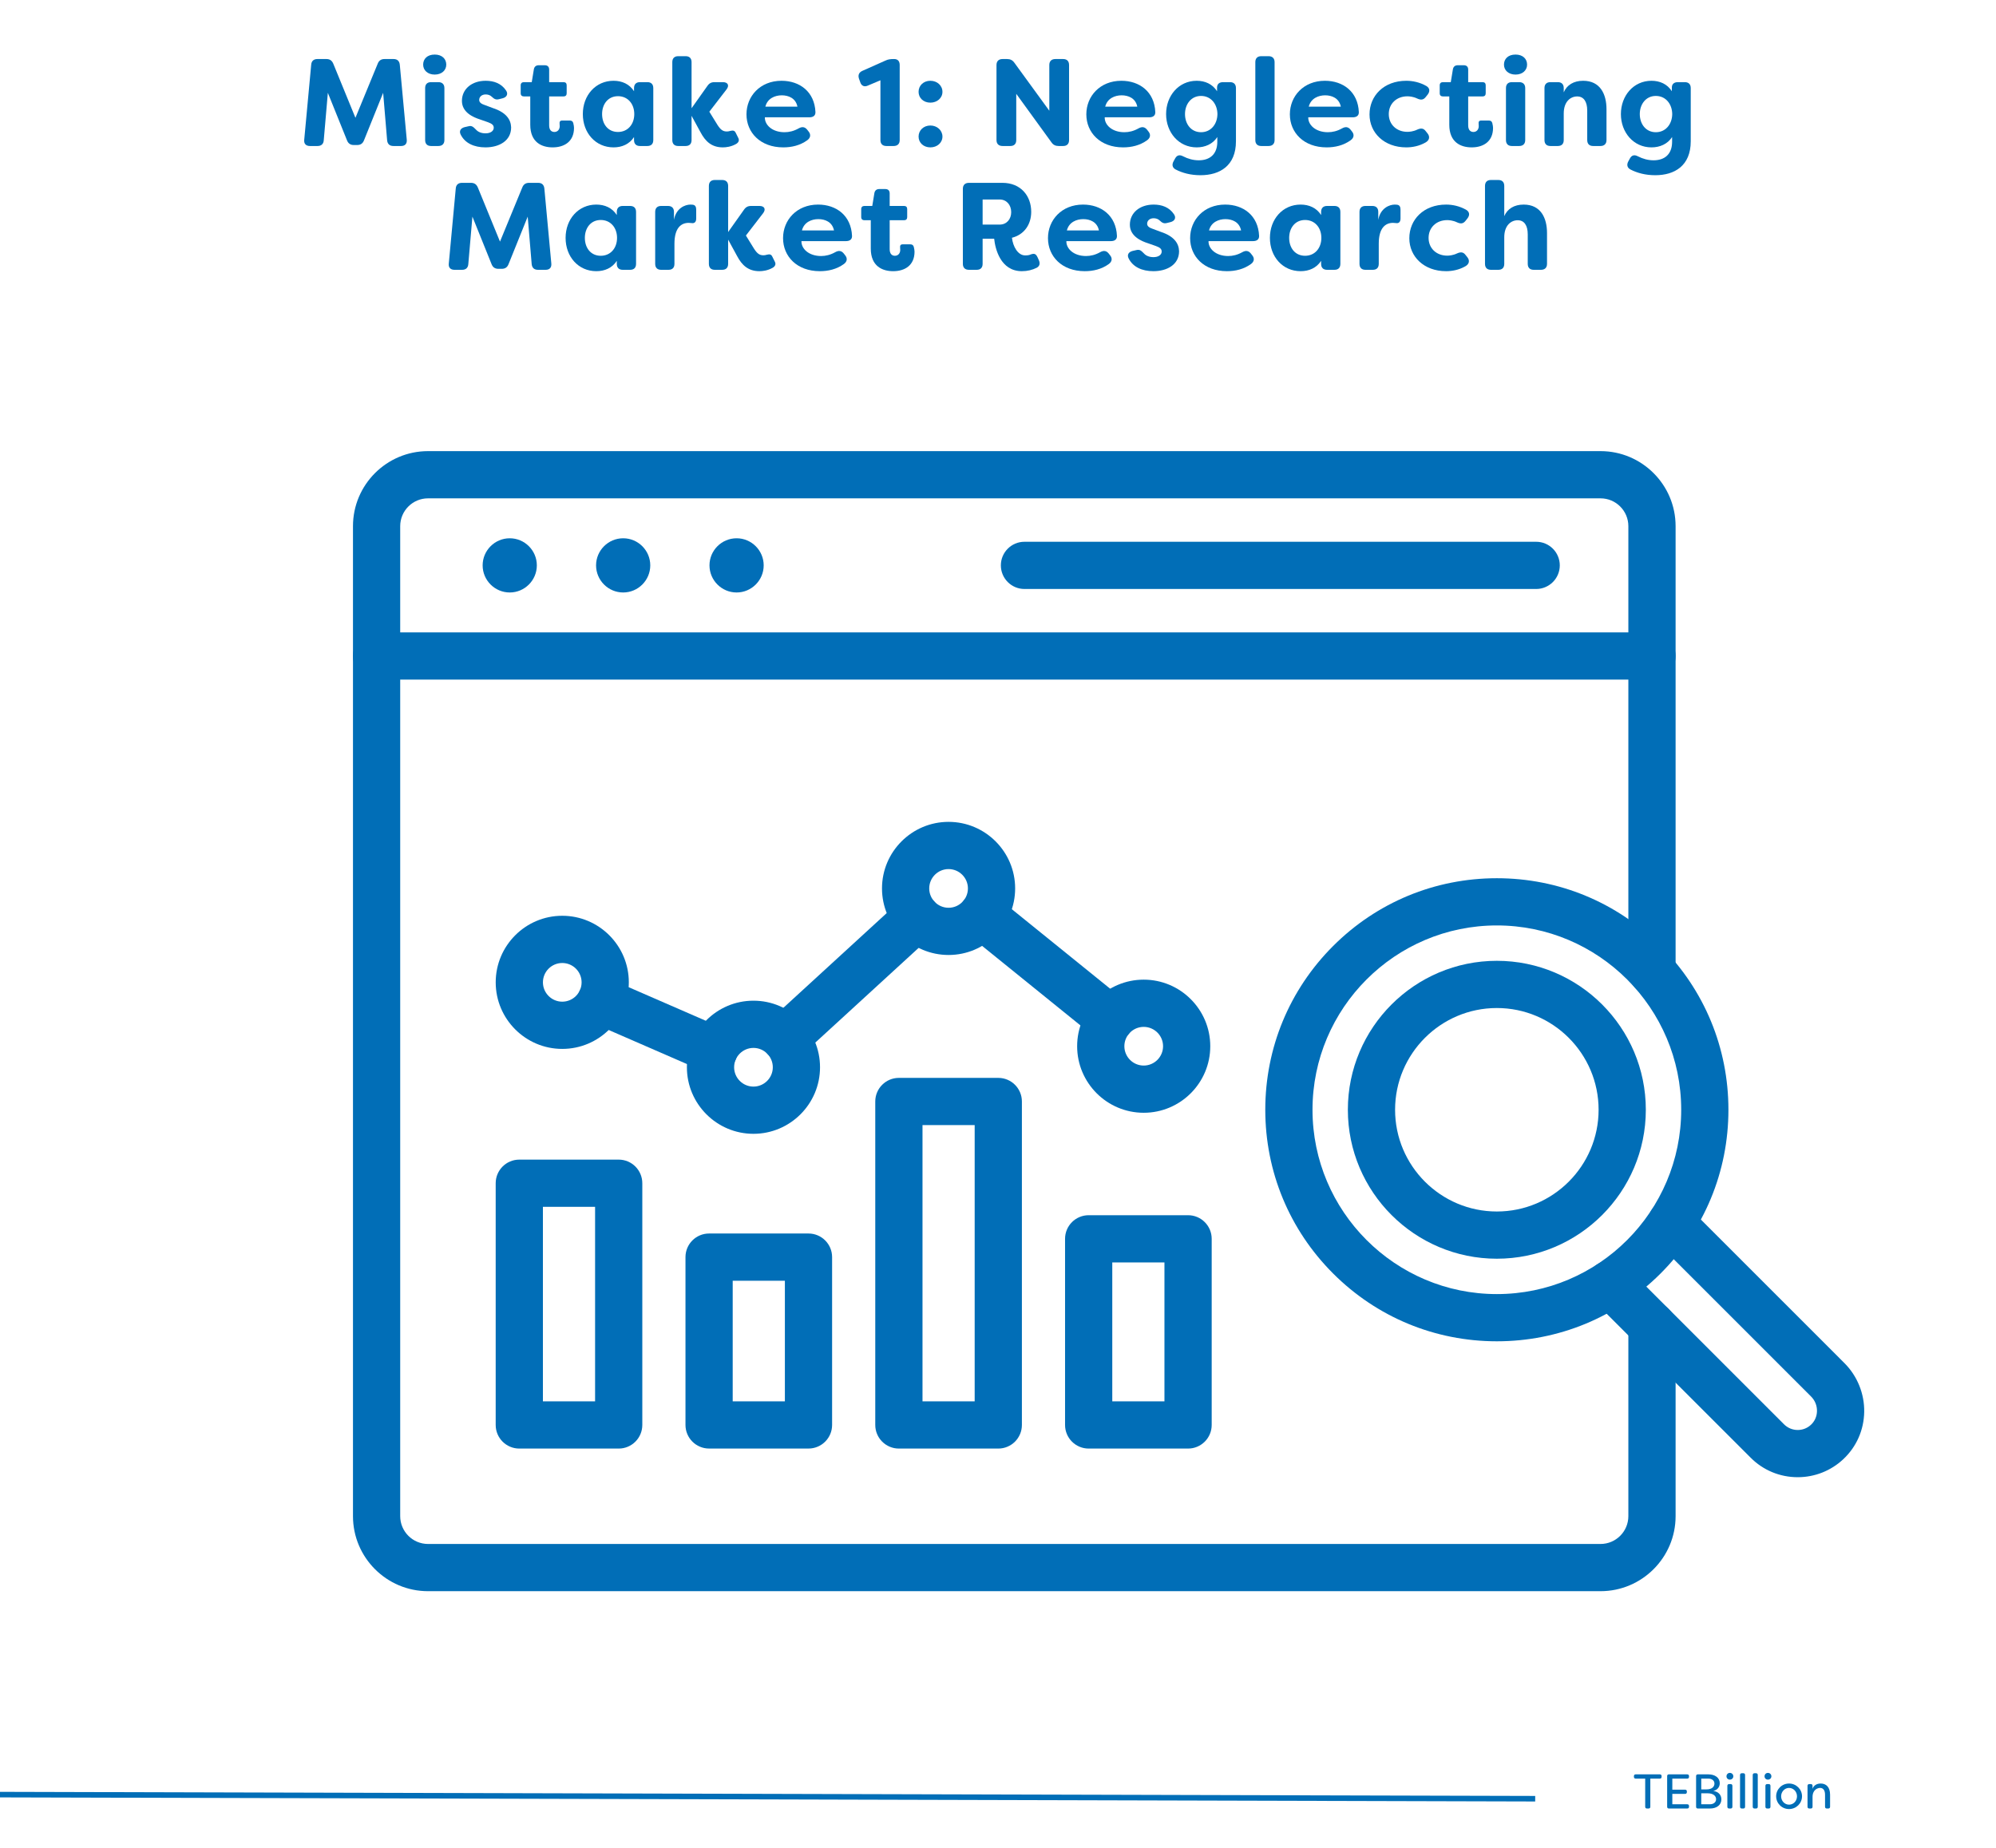 <?xml version="1.0" encoding="UTF-8"?>
<svg xmlns="http://www.w3.org/2000/svg" xmlns:xlink="http://www.w3.org/1999/xlink" width="1080" zoomAndPan="magnify" viewBox="0 0 810 750" height="1000" preserveAspectRatio="xMidYMid meet" version="1.0">
  <defs>
    <g></g>
    <clipPath id="ff4d862e8a">
      <path d="M 488.043 137.719 L 659.793 137.719 L 659.793 309.469 L 488.043 309.469 Z M 488.043 137.719 " clip-rule="nonzero"></path>
    </clipPath>
    <clipPath id="85ef9befde">
      <path d="M 143.242 183.102 L 680 183.102 L 680 645.824 L 143.242 645.824 Z M 143.242 183.102 " clip-rule="nonzero"></path>
    </clipPath>
    <clipPath id="469af64d89">
      <path d="M 643 486 L 756.445 486 L 756.445 600 L 643 600 Z M 643 486 " clip-rule="nonzero"></path>
    </clipPath>
  </defs>
  <rect x="-81" width="972" fill="#ffffff" y="-75" height="900" fill-opacity="1"></rect>
  <rect x="-81" width="972" fill="#ffffff" y="-75" height="900" fill-opacity="1"></rect>
  <g fill="#016eb7" fill-opacity="1">
    <g transform="translate(662.709, 734.034)">
      <g>
        <path d="M 10.871 -13.863 L 1.07 -13.863 C 0.633 -13.863 0.355 -13.605 0.355 -13.152 L 0.355 -12.852 C 0.355 -12.398 0.633 -12.141 1.07 -12.141 L 4.93 -12.141 L 4.93 -0.715 C 4.93 -0.258 5.188 0 5.645 0 L 6.297 0 C 6.754 0 7.012 -0.258 7.012 -0.715 L 7.012 -12.141 L 10.871 -12.141 C 11.328 -12.141 11.586 -12.398 11.586 -12.852 L 11.586 -13.152 C 11.586 -13.605 11.328 -13.863 10.871 -13.863 Z M 10.871 -13.863 "></path>
      </g>
    </g>
  </g>
  <g fill="#016eb7" fill-opacity="1">
    <g transform="translate(674.648, 734.034)">
      <g>
        <path d="M 10.062 -12.141 C 10.496 -12.141 10.773 -12.398 10.773 -12.852 L 10.773 -13.152 C 10.773 -13.605 10.496 -13.863 10.062 -13.863 L 2.613 -13.863 C 2.16 -13.863 1.902 -13.605 1.902 -13.152 L 1.902 -0.715 C 1.902 -0.258 2.16 0 2.613 0 L 10.062 0 C 10.496 0 10.773 -0.258 10.773 -0.715 L 10.773 -1.012 C 10.773 -1.465 10.496 -1.723 10.062 -1.723 L 4 -1.723 L 4 -5.941 L 9.191 -5.941 C 9.645 -5.941 9.902 -6.219 9.902 -6.676 L 9.902 -6.934 C 9.902 -7.387 9.645 -7.645 9.191 -7.645 L 4 -7.645 L 4 -12.141 Z M 10.062 -12.141 "></path>
      </g>
    </g>
  </g>
  <g fill="#016eb7" fill-opacity="1">
    <g transform="translate(686.39, 734.034)">
      <g>
        <path d="M 8.891 -7.109 C 10.695 -7.566 11.508 -8.852 11.508 -10.277 C 11.508 -12.516 9.547 -13.863 6.891 -13.863 L 2.613 -13.863 C 2.16 -13.863 1.902 -13.605 1.902 -13.152 L 1.902 -0.715 C 1.902 -0.258 2.16 0 2.613 0 L 7.527 0 C 10.297 0 12.16 -1.465 12.16 -3.703 C 12.16 -5.406 11.07 -6.871 8.891 -7.109 Z M 6.871 -12.141 C 8.199 -12.141 9.348 -11.445 9.348 -10.121 C 9.348 -8.934 8.457 -7.762 6.102 -7.762 L 4 -7.762 L 4 -12.141 Z M 7.508 -1.723 L 4 -1.723 L 4 -6.18 L 6.535 -6.18 C 8.992 -6.18 10.02 -5.012 10.02 -3.781 C 10.02 -2.535 8.973 -1.723 7.508 -1.723 Z M 7.508 -1.723 "></path>
      </g>
    </g>
  </g>
  <g fill="#016eb7" fill-opacity="1">
    <g transform="translate(699.439, 734.034)">
      <g>
        <path d="M 2.555 -11.723 C 3.348 -11.723 3.961 -12.32 3.961 -13.07 C 3.961 -13.844 3.367 -14.457 2.555 -14.457 C 1.762 -14.457 1.188 -13.844 1.188 -13.07 C 1.188 -12.32 1.762 -11.723 2.555 -11.723 Z M 2.277 0 L 2.871 0 C 3.328 0 3.586 -0.258 3.586 -0.715 L 3.586 -9.211 C 3.586 -9.664 3.328 -9.922 2.871 -9.922 L 2.277 -9.922 C 1.82 -9.922 1.543 -9.664 1.543 -9.211 L 1.543 -0.715 C 1.543 -0.258 1.82 0 2.277 0 Z M 2.277 0 "></path>
      </g>
    </g>
  </g>
  <g fill="#016eb7" fill-opacity="1">
    <g transform="translate(704.587, 734.034)">
      <g>
        <path d="M 2.277 0 L 2.871 0 C 3.328 0 3.586 -0.258 3.586 -0.715 L 3.586 -13.605 C 3.586 -14.062 3.328 -14.32 2.871 -14.32 L 2.277 -14.32 C 1.82 -14.32 1.543 -14.062 1.543 -13.605 L 1.543 -0.715 C 1.543 -0.258 1.82 0 2.277 0 Z M 2.277 0 "></path>
      </g>
    </g>
  </g>
  <g fill="#016eb7" fill-opacity="1">
    <g transform="translate(709.735, 734.034)">
      <g>
        <path d="M 2.277 0 L 2.871 0 C 3.328 0 3.586 -0.258 3.586 -0.715 L 3.586 -13.605 C 3.586 -14.062 3.328 -14.32 2.871 -14.32 L 2.277 -14.32 C 1.82 -14.32 1.543 -14.062 1.543 -13.605 L 1.543 -0.715 C 1.543 -0.258 1.82 0 2.277 0 Z M 2.277 0 "></path>
      </g>
    </g>
  </g>
  <g fill="#016eb7" fill-opacity="1">
    <g transform="translate(714.883, 734.034)">
      <g>
        <path d="M 2.555 -11.723 C 3.348 -11.723 3.961 -12.32 3.961 -13.07 C 3.961 -13.844 3.367 -14.457 2.555 -14.457 C 1.762 -14.457 1.188 -13.844 1.188 -13.07 C 1.188 -12.32 1.762 -11.723 2.555 -11.723 Z M 2.277 0 L 2.871 0 C 3.328 0 3.586 -0.258 3.586 -0.715 L 3.586 -9.211 C 3.586 -9.664 3.328 -9.922 2.871 -9.922 L 2.277 -9.922 C 1.82 -9.922 1.543 -9.664 1.543 -9.211 L 1.543 -0.715 C 1.543 -0.258 1.82 0 2.277 0 Z M 2.277 0 "></path>
      </g>
    </g>
  </g>
  <g fill="#016eb7" fill-opacity="1">
    <g transform="translate(720.031, 734.034)">
      <g>
        <path d="M 5.98 0.219 C 8.891 0.219 11.25 -2.098 11.25 -4.973 C 11.25 -7.805 8.891 -10.141 5.98 -10.141 C 3.09 -10.141 0.754 -7.824 0.754 -4.973 C 0.754 -2.078 3.09 0.219 5.98 0.219 Z M 5.98 -1.566 C 4.219 -1.566 2.773 -3.07 2.773 -4.953 C 2.773 -6.832 4.219 -8.359 5.98 -8.359 C 7.785 -8.359 9.211 -6.832 9.211 -4.953 C 9.211 -3.07 7.785 -1.566 5.98 -1.566 Z M 5.98 -1.566 "></path>
      </g>
    </g>
  </g>
  <g fill="#016eb7" fill-opacity="1">
    <g transform="translate(732.03, 734.034)">
      <g>
        <path d="M 2.219 0 L 2.812 0 C 3.27 0 3.523 -0.258 3.523 -0.715 L 3.523 -4.652 C 3.523 -7.664 5.586 -8.359 6.613 -8.359 C 7.664 -8.359 8.594 -7.625 8.594 -5.586 L 8.594 -0.715 C 8.594 -0.258 8.852 0 9.309 0 L 9.902 0 C 10.359 0 10.637 -0.258 10.637 -0.715 L 10.637 -5.605 C 10.637 -8.715 9.031 -10.141 6.832 -10.141 C 5.227 -10.141 3.961 -9.367 3.523 -7.98 L 3.523 -9.211 C 3.523 -9.664 3.27 -9.922 2.812 -9.922 L 2.219 -9.922 C 1.762 -9.922 1.484 -9.664 1.484 -9.211 L 1.484 -0.715 C 1.484 -0.258 1.762 0 2.219 0 Z M 2.219 0 "></path>
      </g>
    </g>
  </g>
  <path stroke-linecap="butt" transform="matrix(0.75, 0.002, -0.002, 0.75, -34.459, 727.176)" fill="none" stroke-linejoin="miter" d="M 0.001 1.499 L 876.617 1.501 " stroke="#016eb7" stroke-width="3" stroke-opacity="1" stroke-miterlimit="4"></path>
  <g clip-path="url(#ff4d862e8a)">
    <path fill="#ffffff" d="M 657.574 156.223 L 645.078 156.223 C 645.074 155.211 644.688 154.203 643.918 153.43 C 643.172 152.688 642.199 152.309 641.223 152.281 L 641.223 139.875 C 641.223 139.074 640.742 138.352 640 138.043 C 639.27 137.734 638.406 137.898 637.84 138.465 L 624.359 151.805 C 623.98 152.18 623.766 152.691 623.77 153.223 L 623.801 167.934 L 617.645 174.086 C 603.887 161.727 585.715 154.191 565.809 154.191 C 522.992 154.191 488.156 189.023 488.156 231.84 C 488.156 274.66 522.992 309.492 565.809 309.492 C 608.621 309.492 643.457 274.656 643.457 231.84 C 643.457 211.785 635.812 193.48 623.285 179.688 L 629.438 173.535 L 644.133 173.504 C 644.656 173.504 645.156 173.297 645.527 172.93 L 658.969 159.625 C 659.543 159.059 659.719 158.199 659.41 157.457 C 659.105 156.711 658.379 156.223 657.574 156.223 Z M 629.547 231.84 C 629.547 266.988 600.953 295.582 565.809 295.582 C 530.66 295.582 502.066 266.988 502.066 231.84 C 502.066 196.695 530.66 168.102 565.809 168.102 C 581.879 168.102 596.57 174.094 607.793 183.941 L 595.828 195.91 C 587.691 189.102 577.223 184.992 565.809 184.992 C 539.977 184.992 518.957 206.008 518.957 231.84 C 518.957 257.672 539.977 278.688 565.809 278.688 C 591.637 278.688 612.656 257.672 612.656 231.84 C 612.656 220.277 608.438 209.688 601.469 201.508 L 613.434 189.543 C 623.449 200.805 629.547 215.621 629.547 231.84 Z M 565.809 249.875 C 575.75 249.875 583.84 241.785 583.84 231.84 C 583.84 228.23 582.766 224.875 580.93 222.051 L 593.004 209.98 C 597.828 215.969 600.73 223.57 600.73 231.84 C 600.73 251.098 585.066 266.766 565.809 266.766 C 546.547 266.766 530.883 251.098 530.883 231.84 C 530.883 212.582 546.547 196.914 565.809 196.914 C 573.934 196.914 581.402 199.73 587.34 204.398 L 575.242 216.5 C 572.492 214.805 569.27 213.809 565.809 213.809 C 555.863 213.809 547.773 221.898 547.773 231.84 C 547.773 241.785 555.863 249.875 565.809 249.875 Z M 565.809 249.875 " fill-opacity="1" fill-rule="nonzero"></path>
  </g>
  <g clip-path="url(#85ef9befde)">
    <path fill="#016eb7" d="M 649.52 645.824 L 173.691 645.824 C 156.902 645.824 143.242 632.164 143.242 615.371 L 143.242 213.555 C 143.242 196.762 156.902 183.102 173.691 183.102 L 649.52 183.102 C 666.309 183.102 679.977 196.762 679.977 213.555 L 679.977 394.219 C 679.977 399.512 675.68 403.801 670.391 403.801 C 665.102 403.801 660.805 399.512 660.805 394.219 L 660.805 213.555 C 660.805 207.328 655.742 202.266 649.52 202.266 L 173.691 202.266 C 167.469 202.266 162.406 207.328 162.406 213.555 L 162.406 615.371 C 162.406 621.594 167.469 626.66 173.691 626.66 L 649.52 626.66 C 655.742 626.66 660.805 621.594 660.805 615.371 L 660.805 538.059 C 660.805 532.762 665.102 528.473 670.391 528.473 C 675.68 528.473 679.977 532.762 679.977 538.059 L 679.977 615.371 C 679.977 632.164 666.309 645.824 649.52 645.824 " fill-opacity="1" fill-rule="evenodd"></path>
  </g>
  <path fill="#016eb7" d="M 670.391 275.836 L 152.824 275.836 C 147.531 275.836 143.242 271.547 143.242 266.258 C 143.242 260.969 147.531 256.672 152.824 256.672 L 670.391 256.672 C 675.68 256.672 679.977 260.969 679.977 266.258 C 679.977 271.547 675.68 275.836 670.391 275.836 " fill-opacity="1" fill-rule="evenodd"></path>
  <path fill="#016eb7" d="M 623.395 239.055 L 415.738 239.055 C 410.449 239.055 406.16 234.766 406.16 229.469 C 406.16 224.18 410.449 219.891 415.738 219.891 L 623.395 219.891 C 628.684 219.891 632.98 224.18 632.98 229.469 C 632.98 234.766 628.684 239.055 623.395 239.055 " fill-opacity="1" fill-rule="evenodd"></path>
  <path fill="#016eb7" d="M 217.855 229.469 C 217.855 223.41 212.918 218.473 206.863 218.473 C 200.805 218.473 195.859 223.41 195.859 229.469 C 195.859 235.531 200.805 240.473 206.863 240.473 C 212.918 240.473 217.855 235.531 217.855 229.469 " fill-opacity="1" fill-rule="evenodd"></path>
  <path fill="#016eb7" d="M 263.887 229.469 C 263.887 223.41 258.949 218.473 252.891 218.473 C 246.836 218.473 241.891 223.41 241.891 229.469 C 241.891 235.531 246.836 240.473 252.891 240.473 C 258.949 240.473 263.887 235.531 263.887 229.469 " fill-opacity="1" fill-rule="evenodd"></path>
  <path fill="#016eb7" d="M 309.914 229.469 C 309.914 223.41 304.977 218.473 298.922 218.473 C 292.855 218.473 287.918 223.41 287.918 229.469 C 287.918 235.531 292.855 240.473 298.922 240.473 C 304.977 240.473 309.914 235.531 309.914 229.469 " fill-opacity="1" fill-rule="evenodd"></path>
  <path fill="#016eb7" d="M 251.078 587.938 L 210.734 587.938 C 205.445 587.938 201.156 583.648 201.156 578.352 L 201.156 480.25 C 201.156 474.953 205.445 470.664 210.734 470.664 L 251.078 470.664 C 256.367 470.664 260.656 474.953 260.656 480.25 L 260.656 578.352 C 260.656 583.648 256.367 587.938 251.078 587.938 Z M 220.32 568.773 L 241.492 568.773 L 241.492 489.828 L 220.32 489.828 L 220.32 568.773 " fill-opacity="1" fill-rule="evenodd"></path>
  <path fill="#016eb7" d="M 328.094 587.93 L 287.754 587.93 C 282.465 587.93 278.176 583.641 278.176 578.352 L 278.176 510.234 C 278.176 504.941 282.465 500.652 287.754 500.652 L 328.094 500.652 C 333.387 500.652 337.676 504.941 337.676 510.234 L 337.676 578.352 C 337.676 583.641 333.387 587.93 328.094 587.93 Z M 297.34 568.766 L 318.512 568.766 L 318.512 519.816 L 297.34 519.816 L 297.34 568.766 " fill-opacity="1" fill-rule="evenodd"></path>
  <path fill="#016eb7" d="M 405.113 587.938 L 364.777 587.938 C 359.488 587.938 355.191 583.648 355.191 578.352 L 355.191 447.074 C 355.191 441.777 359.488 437.488 364.777 437.488 L 405.113 437.488 C 410.41 437.488 414.699 441.777 414.699 447.074 L 414.699 578.352 C 414.699 583.648 410.41 587.938 405.113 587.938 Z M 374.363 568.773 L 395.535 568.773 L 395.535 456.652 L 374.363 456.652 L 374.363 568.773 " fill-opacity="1" fill-rule="evenodd"></path>
  <path fill="#016eb7" d="M 482.133 587.938 L 441.797 587.938 C 436.5 587.938 432.211 583.648 432.211 578.352 L 432.211 502.812 C 432.211 497.516 436.5 493.227 441.797 493.227 L 482.133 493.227 C 487.426 493.227 491.719 497.516 491.719 502.812 L 491.719 578.352 C 491.719 583.648 487.426 587.938 482.133 587.938 Z M 451.375 568.773 L 472.547 568.773 L 472.547 512.391 L 451.375 512.391 L 451.375 568.773 " fill-opacity="1" fill-rule="evenodd"></path>
  <path fill="#016eb7" d="M 289.77 435.797 C 288.488 435.797 287.195 435.539 285.949 435 L 240.07 415.027 C 235.215 412.922 233 407.277 235.105 402.422 C 237.215 397.566 242.863 395.344 247.719 397.457 L 293.598 417.426 C 298.453 419.539 300.676 425.188 298.562 430.039 C 296.988 433.648 293.469 435.797 289.77 435.797 " fill-opacity="1" fill-rule="evenodd"></path>
  <path fill="#016eb7" d="M 318.617 430.969 C 316.023 430.969 313.438 429.922 311.547 427.863 C 307.973 423.965 308.238 417.902 312.137 414.328 L 365.621 365.301 C 369.52 361.727 375.582 361.992 379.156 365.895 C 382.738 369.793 382.473 375.855 378.566 379.43 L 325.09 428.453 C 323.25 430.137 320.93 430.969 318.617 430.969 " fill-opacity="1" fill-rule="evenodd"></path>
  <path fill="#016eb7" d="M 450.57 423.25 C 448.453 423.25 446.328 422.555 444.547 421.117 L 392.473 379 C 388.359 375.672 387.723 369.637 391.051 365.523 C 394.383 361.41 400.414 360.773 404.527 364.098 L 456.602 406.215 C 460.715 409.543 461.352 415.582 458.023 419.695 C 456.133 422.035 453.363 423.25 450.57 423.25 " fill-opacity="1" fill-rule="evenodd"></path>
  <path fill="#016eb7" d="M 228.172 425.727 C 213.277 425.727 201.164 413.605 201.164 398.711 C 201.164 383.809 213.277 371.691 228.172 371.691 C 243.07 371.691 255.184 383.809 255.184 398.711 C 255.184 413.605 243.07 425.727 228.172 425.727 Z M 228.172 390.859 C 223.844 390.859 220.328 394.375 220.328 398.703 C 220.328 403.031 223.848 406.555 228.172 406.555 C 232.504 406.555 236.02 403.031 236.02 398.703 C 236.02 394.375 232.504 390.859 228.172 390.859 " fill-opacity="1" fill-rule="evenodd"></path>
  <path fill="#016eb7" d="M 305.762 460.188 C 290.867 460.188 278.75 448.066 278.75 433.172 C 278.75 418.277 290.867 406.156 305.762 406.156 C 320.656 406.156 332.777 418.277 332.777 433.172 C 332.777 448.066 320.656 460.188 305.762 460.188 Z M 305.762 425.324 C 301.434 425.324 297.914 428.844 297.914 433.172 C 297.914 437.5 301.434 441.023 305.762 441.023 C 310.09 441.023 313.613 437.5 313.613 433.172 C 313.613 428.844 310.09 425.324 305.762 425.324 " fill-opacity="1" fill-rule="evenodd"></path>
  <path fill="#016eb7" d="M 384.941 387.605 C 370.047 387.605 357.926 375.484 357.926 360.59 C 357.926 345.695 370.047 333.574 384.941 333.574 C 399.836 333.574 411.957 345.695 411.957 360.59 C 411.957 375.484 399.836 387.605 384.941 387.605 Z M 384.941 352.738 C 380.613 352.738 377.09 356.262 377.09 360.59 C 377.09 364.918 380.613 368.441 384.941 368.441 C 389.27 368.441 392.793 364.918 392.793 360.59 C 392.793 356.262 389.27 352.738 384.941 352.738 " fill-opacity="1" fill-rule="evenodd"></path>
  <path fill="#016eb7" d="M 464.133 451.648 C 449.23 451.648 437.117 439.535 437.117 424.633 C 437.117 409.738 449.23 397.617 464.133 397.617 C 479.027 397.617 491.141 409.738 491.141 424.633 C 491.148 439.535 479.027 451.648 464.133 451.648 Z M 464.133 416.789 C 459.797 416.789 456.281 420.305 456.281 424.633 C 456.281 428.961 459.797 432.484 464.133 432.484 C 468.461 432.484 471.984 428.961 471.984 424.633 C 471.984 420.305 468.461 416.789 464.133 416.789 " fill-opacity="1" fill-rule="evenodd"></path>
  <path fill="#016eb7" d="M 607.438 544.402 C 582.336 544.402 558.738 534.629 540.984 516.875 C 523.238 499.125 513.465 475.531 513.465 450.426 C 513.465 425.324 523.238 401.719 540.984 383.973 C 558.738 366.223 582.336 356.449 607.438 356.449 C 632.535 356.449 656.141 366.223 673.887 383.973 C 691.641 401.727 701.414 425.324 701.414 450.426 C 701.414 475.523 691.641 499.125 673.887 516.875 C 656.141 534.629 632.535 544.402 607.438 544.402 Z M 607.438 375.613 C 566.188 375.613 532.629 409.172 532.629 450.426 C 532.629 491.672 566.188 525.238 607.438 525.238 C 648.688 525.238 682.25 491.672 682.25 450.426 C 682.25 409.172 648.688 375.613 607.438 375.613 " fill-opacity="1" fill-rule="evenodd"></path>
  <path fill="#016eb7" d="M 607.438 510.883 C 574.102 510.883 546.977 483.766 546.977 450.426 C 546.977 417.09 574.102 389.969 607.438 389.969 C 640.77 389.969 667.895 417.09 667.895 450.426 C 667.895 483.766 640.77 510.883 607.438 510.883 Z M 607.438 409.133 C 584.668 409.133 566.141 427.656 566.141 450.426 C 566.141 473.191 584.668 491.719 607.438 491.719 C 630.211 491.719 648.73 473.191 648.73 450.426 C 648.73 427.656 630.211 409.133 607.438 409.133 " fill-opacity="1" fill-rule="evenodd"></path>
  <g clip-path="url(#469af64d89)">
    <path fill="#016eb7" d="M 729.539 599.562 C 722.316 599.562 715.523 596.75 710.43 591.641 L 646.715 527.93 C 642.973 524.191 642.973 518.121 646.715 514.379 C 650.461 510.637 656.523 510.637 660.266 514.379 L 723.977 578.09 C 725.465 579.578 727.441 580.398 729.539 580.398 C 731.551 580.398 733.453 579.645 734.914 578.277 C 736.457 576.836 737.32 574.867 737.352 572.73 C 737.391 570.5 736.539 568.395 734.949 566.809 L 671.398 503.254 C 667.656 499.516 667.656 493.445 671.398 489.703 C 675.137 485.961 681.203 485.961 684.949 489.703 L 748.496 553.254 C 753.715 558.473 756.641 565.684 756.516 573.047 C 756.395 580.418 753.379 587.242 748.016 592.266 C 742.992 596.969 736.438 599.562 729.539 599.562 " fill-opacity="1" fill-rule="evenodd"></path>
  </g>
  <g fill="#016eb7" fill-opacity="1">
    <g transform="translate(120.74, 59.262)">
      <g>
        <path d="M 5.043 0 L 8.121 0 C 9.633 0 10.539 -0.809 10.641 -2.32 L 12.305 -21.586 L 20.07 -2.32 C 20.574 -1.008 21.484 -0.402 22.844 -0.402 L 24.207 -0.402 C 25.566 -0.402 26.477 -1.008 26.98 -2.32 L 34.746 -21.586 L 36.359 -2.32 C 36.512 -0.809 37.367 0 38.934 0 L 42.008 0 C 43.621 0 44.48 -0.906 44.328 -2.57 L 41.504 -32.98 C 41.352 -34.492 40.496 -35.301 38.98 -35.301 L 35.301 -35.301 C 33.938 -35.301 33.031 -34.695 32.527 -33.383 L 23.5 -11.449 L 14.523 -33.383 C 13.969 -34.695 13.113 -35.301 11.699 -35.301 L 8.07 -35.301 C 6.555 -35.301 5.648 -34.492 5.547 -32.98 L 2.723 -2.57 C 2.523 -0.906 3.43 0 5.043 0 Z M 5.043 0 "></path>
      </g>
    </g>
  </g>
  <g fill="#016eb7" fill-opacity="1">
    <g transform="translate(169.3, 59.262)">
      <g>
        <path d="M 7.109 -28.996 C 9.984 -28.996 11.801 -30.762 11.801 -33.031 C 11.801 -35.352 10.086 -37.117 7.109 -37.117 C 4.086 -37.117 2.422 -35.352 2.422 -33.031 C 2.422 -30.762 4.234 -28.996 7.109 -28.996 Z M 5.648 0 L 8.574 0 C 10.137 0 11.043 -0.855 11.043 -2.422 L 11.043 -23.5 C 11.043 -25.062 10.137 -25.922 8.574 -25.922 L 5.648 -25.922 C 4.086 -25.922 3.227 -25.062 3.227 -23.5 L 3.227 -2.422 C 3.227 -0.855 4.086 0 5.648 0 Z M 5.648 0 "></path>
      </g>
    </g>
  </g>
  <g fill="#016eb7" fill-opacity="1">
    <g transform="translate(185.033, 59.262)">
      <g>
        <path d="M 11.953 0.555 C 17.551 0.555 22.391 -2.117 22.391 -7.566 C 22.289 -10.742 20.375 -13.617 15.027 -15.383 L 11.801 -16.59 C 10.438 -17.047 9.43 -17.602 9.43 -18.711 C 9.43 -19.918 10.438 -20.93 12.055 -20.93 C 12.961 -20.93 13.867 -20.676 14.574 -19.969 C 15.48 -19.113 16.188 -18.66 17.5 -19.012 L 18.91 -19.363 C 20.574 -19.77 21.332 -21.078 20.324 -22.543 C 18.406 -25.418 15.383 -26.477 12.055 -26.477 C 6.453 -26.477 2.422 -23.148 2.422 -18.305 C 2.422 -13.617 7.059 -11.648 9.734 -10.793 L 12.91 -9.684 C 14.574 -9.078 15.332 -8.523 15.332 -7.414 C 15.332 -6.051 13.969 -5.145 12.004 -5.145 C 10.387 -5.145 9.027 -5.648 8.121 -6.656 C 7.059 -7.715 6.453 -8.371 5.094 -8.02 L 3.531 -7.664 C 1.965 -7.262 1.16 -6.152 1.918 -4.641 C 3.633 -1.16 7.363 0.555 11.953 0.555 Z M 11.953 0.555 "></path>
      </g>
    </g>
  </g>
  <g fill="#016eb7" fill-opacity="1">
    <g transform="translate(210.398, 59.262)">
      <g>
        <path d="M 13.867 0.555 C 18.559 0.555 22.543 -1.766 22.543 -7.363 C 22.543 -7.766 22.441 -8.574 22.238 -9.328 C 22.039 -10.086 21.484 -10.34 20.828 -10.34 L 17.75 -10.34 C 16.895 -10.34 16.59 -9.883 16.691 -8.977 C 16.742 -8.625 16.742 -8.32 16.742 -8.07 C 16.742 -6.707 15.887 -5.699 14.574 -5.699 C 13.414 -5.699 12.457 -6.453 12.457 -8.371 L 12.457 -20.121 L 18.305 -20.121 C 19.113 -20.121 19.566 -20.574 19.566 -21.383 L 19.566 -24.66 C 19.566 -25.469 19.113 -25.922 18.305 -25.922 L 12.457 -25.922 L 12.457 -31.016 C 12.457 -32.125 11.852 -32.781 10.691 -32.781 L 8.219 -32.781 C 7.16 -32.781 6.453 -32.227 6.254 -31.164 L 5.395 -25.922 L 2.219 -25.922 C 1.41 -25.922 0.906 -25.469 0.906 -24.66 L 0.906 -21.383 C 0.906 -20.574 1.41 -20.121 2.219 -20.121 L 4.789 -20.121 L 4.789 -8.625 C 4.789 -1.461 9.48 0.555 13.867 0.555 Z M 13.867 0.555 "></path>
      </g>
    </g>
  </g>
  <g fill="#016eb7" fill-opacity="1">
    <g transform="translate(234.956, 59.262)">
      <g>
        <path d="M 14.02 0.555 C 17.449 0.555 20.473 -0.758 22.34 -3.633 L 22.34 -2.422 C 22.34 -0.855 23.199 0 24.762 0 L 27.738 0 C 29.301 0 30.156 -0.855 30.156 -2.422 L 30.156 -23.5 C 30.156 -25.062 29.301 -25.922 27.738 -25.922 L 24.762 -25.922 C 23.199 -25.922 22.34 -25.062 22.34 -23.5 L 22.34 -22.238 C 20.473 -25.164 17.449 -26.477 14.02 -26.477 C 6.758 -26.477 1.562 -20.574 1.562 -12.961 C 1.562 -5.297 6.758 0.555 14.02 0.555 Z M 15.836 -5.699 C 11.75 -5.699 9.379 -8.926 9.379 -12.961 C 9.379 -16.945 11.75 -20.223 15.836 -20.223 C 19.82 -20.223 22.441 -17.098 22.441 -12.961 C 22.441 -8.824 19.82 -5.699 15.836 -5.699 Z M 15.836 -5.699 "></path>
      </g>
    </g>
  </g>
  <g fill="#016eb7" fill-opacity="1">
    <g transform="translate(269.75, 59.262)">
      <g>
        <path d="M 23.602 0.555 C 24.914 0.555 26.879 0.301 28.746 -0.707 C 30.055 -1.363 30.309 -2.32 29.906 -3.176 L 28.797 -5.395 C 28.391 -6.254 27.738 -6.406 26.727 -6.152 C 26.121 -5.949 25.52 -5.898 25.215 -5.898 C 23.602 -5.898 22.695 -6.605 21.434 -8.523 L 18.105 -13.918 L 25.062 -22.945 C 26.324 -24.559 25.668 -25.922 23.602 -25.922 L 20.223 -25.922 C 18.91 -25.922 18.055 -25.469 17.297 -24.359 L 10.895 -15.332 L 10.895 -34.039 C 10.895 -35.605 10.035 -36.461 8.473 -36.461 L 5.496 -36.461 C 3.934 -36.461 3.078 -35.605 3.078 -34.039 L 3.078 -2.422 C 3.078 -0.855 3.934 0 5.496 0 L 8.473 0 C 10.035 0 10.895 -0.855 10.895 -2.422 L 10.895 -12.254 L 14.523 -5.598 C 16.492 -1.867 19.062 0.555 23.602 0.555 Z M 23.602 0.555 "></path>
      </g>
    </g>
  </g>
  <g fill="#016eb7" fill-opacity="1">
    <g transform="translate(301.417, 59.262)">
      <g>
        <path d="M 16.441 0.555 C 19.77 0.555 23.25 -0.203 26.223 -2.371 C 27.586 -3.379 27.688 -4.742 26.676 -5.949 L 26.121 -6.656 C 25.164 -7.816 24.055 -7.918 22.695 -7.16 C 20.727 -6.051 18.809 -5.598 16.945 -5.598 C 11.953 -5.598 8.875 -8.574 8.977 -11.648 L 27.031 -11.648 C 28.543 -11.648 29.551 -12.305 29.5 -13.766 C 29.148 -22.039 23.098 -26.477 15.734 -26.477 C 7.012 -26.477 1.512 -20.172 1.512 -12.859 C 1.512 -5.445 7.16 0.555 16.441 0.555 Z M 9.18 -15.984 C 10.035 -19.363 13.113 -20.574 15.836 -20.574 C 18.508 -20.574 21.484 -19.465 22.188 -15.984 Z M 9.18 -15.984 "></path>
      </g>
    </g>
  </g>
  <g fill="#016eb7" fill-opacity="1">
    <g transform="translate(333.741, 59.262)">
      <g></g>
    </g>
  </g>
  <g fill="#016eb7" fill-opacity="1">
    <g transform="translate(347.457, 59.262)">
      <g>
        <path d="M 12.254 0 L 15.18 0 C 16.742 0 17.652 -0.855 17.652 -2.422 L 17.652 -32.879 C 17.652 -34.445 16.844 -35.301 15.43 -35.301 C 13.816 -35.301 12.961 -35.199 11.801 -34.645 L 2.523 -30.512 C 1.16 -29.906 0.656 -28.848 1.109 -27.383 L 1.613 -25.973 C 2.066 -24.457 3.227 -23.852 4.691 -24.508 L 9.832 -26.676 L 9.832 -2.422 C 9.832 -0.855 10.691 0 12.254 0 Z M 12.254 0 "></path>
      </g>
    </g>
  </g>
  <g fill="#016eb7" fill-opacity="1">
    <g transform="translate(369.947, 59.262)">
      <g>
        <path d="M 7.613 -17.602 C 10.34 -17.602 12.508 -19.465 12.508 -21.988 C 12.508 -24.559 10.34 -26.477 7.613 -26.477 C 4.84 -26.477 2.824 -24.559 2.824 -21.988 C 2.824 -19.465 4.84 -17.602 7.613 -17.602 Z M 7.613 0.555 C 10.34 0.555 12.508 -1.312 12.508 -3.832 C 12.508 -6.355 10.34 -8.32 7.613 -8.32 C 4.84 -8.32 2.824 -6.355 2.824 -3.832 C 2.824 -1.312 4.84 0.555 7.613 0.555 Z M 7.613 0.555 "></path>
      </g>
    </g>
  </g>
  <g fill="#016eb7" fill-opacity="1">
    <g transform="translate(386.739, 59.262)">
      <g></g>
    </g>
  </g>
  <g fill="#016eb7" fill-opacity="1">
    <g transform="translate(400.455, 59.262)">
      <g>
        <path d="M 6.406 0 L 9.531 0 C 11.094 0 11.953 -0.855 11.953 -2.422 L 11.953 -21.18 L 26.223 -1.512 C 26.93 -0.453 27.887 0 29.148 0 L 30.965 0 C 32.527 0 33.383 -0.855 33.383 -2.422 L 33.383 -32.879 C 33.383 -34.445 32.527 -35.301 30.965 -35.301 L 27.836 -35.301 C 26.273 -35.301 25.367 -34.445 25.367 -32.879 L 25.367 -14.32 L 11.195 -33.789 C 10.438 -34.848 9.531 -35.301 8.219 -35.301 L 6.406 -35.301 C 4.84 -35.301 3.934 -34.445 3.934 -32.879 L 3.934 -2.422 C 3.934 -0.855 4.84 0 6.406 0 Z M 6.406 0 "></path>
      </g>
    </g>
  </g>
  <g fill="#016eb7" fill-opacity="1">
    <g transform="translate(439.334, 59.262)">
      <g>
        <path d="M 16.441 0.555 C 19.77 0.555 23.25 -0.203 26.223 -2.371 C 27.586 -3.379 27.688 -4.742 26.676 -5.949 L 26.121 -6.656 C 25.164 -7.816 24.055 -7.918 22.695 -7.16 C 20.727 -6.051 18.809 -5.598 16.945 -5.598 C 11.953 -5.598 8.875 -8.574 8.977 -11.648 L 27.031 -11.648 C 28.543 -11.648 29.551 -12.305 29.5 -13.766 C 29.148 -22.039 23.098 -26.477 15.734 -26.477 C 7.012 -26.477 1.512 -20.172 1.512 -12.859 C 1.512 -5.445 7.16 0.555 16.441 0.555 Z M 9.18 -15.984 C 10.035 -19.363 13.113 -20.574 15.836 -20.574 C 18.508 -20.574 21.484 -19.465 22.188 -15.984 Z M 9.18 -15.984 "></path>
      </g>
    </g>
  </g>
  <g fill="#016eb7" fill-opacity="1">
    <g transform="translate(471.657, 59.262)">
      <g>
        <path d="M 15.531 11.852 C 23.348 11.852 29.906 8.02 29.906 -1.918 L 29.906 -23.5 C 29.906 -25.062 29.047 -25.922 27.484 -25.922 L 24.711 -25.922 C 23.148 -25.922 22.238 -25.164 22.238 -23.703 L 22.238 -22.238 C 20.375 -25.164 17.348 -26.477 13.969 -26.477 C 6.656 -26.477 1.562 -20.375 1.562 -12.961 C 1.562 -5.547 6.656 0.555 13.969 0.555 C 17.348 0.555 20.473 -0.758 22.34 -3.633 L 22.34 -1.715 C 22.34 3.43 19.215 5.801 14.828 5.801 C 12.559 5.801 10.438 5.195 8.473 4.188 C 7.059 3.43 5.949 3.68 5.195 5.094 L 4.59 6.203 C 3.832 7.566 4.086 8.824 5.445 9.531 C 8.168 10.941 11.496 11.852 15.531 11.852 Z M 15.734 -5.598 C 11.699 -5.598 9.23 -8.926 9.23 -12.961 C 9.23 -16.945 11.699 -20.324 15.734 -20.324 C 19.719 -20.324 22.34 -17.098 22.391 -12.961 C 22.34 -8.824 19.719 -5.598 15.734 -5.598 Z M 15.734 -5.598 "></path>
      </g>
    </g>
  </g>
  <g fill="#016eb7" fill-opacity="1">
    <g transform="translate(506.199, 59.262)">
      <g>
        <path d="M 5.648 0 L 8.574 0 C 10.137 0 11.043 -0.855 11.043 -2.422 L 11.043 -34.039 C 11.043 -35.605 10.137 -36.461 8.574 -36.461 L 5.648 -36.461 C 4.086 -36.461 3.227 -35.605 3.227 -34.039 L 3.227 -2.422 C 3.227 -0.855 4.086 0 5.648 0 Z M 5.648 0 "></path>
      </g>
    </g>
  </g>
  <g fill="#016eb7" fill-opacity="1">
    <g transform="translate(521.932, 59.262)">
      <g>
        <path d="M 16.441 0.555 C 19.77 0.555 23.25 -0.203 26.223 -2.371 C 27.586 -3.379 27.688 -4.742 26.676 -5.949 L 26.121 -6.656 C 25.164 -7.816 24.055 -7.918 22.695 -7.16 C 20.727 -6.051 18.809 -5.598 16.945 -5.598 C 11.953 -5.598 8.875 -8.574 8.977 -11.648 L 27.031 -11.648 C 28.543 -11.648 29.551 -12.305 29.5 -13.766 C 29.148 -22.039 23.098 -26.477 15.734 -26.477 C 7.012 -26.477 1.512 -20.172 1.512 -12.859 C 1.512 -5.445 7.16 0.555 16.441 0.555 Z M 9.18 -15.984 C 10.035 -19.363 13.113 -20.574 15.836 -20.574 C 18.508 -20.574 21.484 -19.465 22.188 -15.984 Z M 9.18 -15.984 "></path>
      </g>
    </g>
  </g>
  <g fill="#016eb7" fill-opacity="1">
    <g transform="translate(554.255, 59.262)">
      <g>
        <path d="M 16.441 0.555 C 18.809 0.555 21.633 0.051 24.207 -1.41 C 25.871 -2.32 26.074 -3.781 25.113 -5.043 L 24.309 -6.051 C 23.398 -7.262 22.34 -7.312 20.879 -6.656 C 19.215 -5.852 17.602 -5.75 16.895 -5.75 C 12.508 -5.75 9.328 -8.723 9.328 -12.961 C 9.328 -17.195 12.508 -20.172 16.895 -20.172 C 17.602 -20.172 19.215 -20.07 20.879 -19.266 C 22.34 -18.609 23.348 -18.66 24.309 -19.871 L 25.113 -20.879 C 26.074 -22.141 26.023 -23.449 24.66 -24.309 C 21.887 -25.922 18.91 -26.477 16.441 -26.477 C 7.312 -26.477 1.512 -20.375 1.512 -12.809 C 1.512 -5.395 7.414 0.555 16.441 0.555 Z M 16.441 0.555 "></path>
      </g>
    </g>
  </g>
  <g fill="#016eb7" fill-opacity="1">
    <g transform="translate(583.351, 59.262)">
      <g>
        <path d="M 13.867 0.555 C 18.559 0.555 22.543 -1.766 22.543 -7.363 C 22.543 -7.766 22.441 -8.574 22.238 -9.328 C 22.039 -10.086 21.484 -10.34 20.828 -10.34 L 17.75 -10.34 C 16.895 -10.34 16.59 -9.883 16.691 -8.977 C 16.742 -8.625 16.742 -8.32 16.742 -8.07 C 16.742 -6.707 15.887 -5.699 14.574 -5.699 C 13.414 -5.699 12.457 -6.453 12.457 -8.371 L 12.457 -20.121 L 18.305 -20.121 C 19.113 -20.121 19.566 -20.574 19.566 -21.383 L 19.566 -24.66 C 19.566 -25.469 19.113 -25.922 18.305 -25.922 L 12.457 -25.922 L 12.457 -31.016 C 12.457 -32.125 11.852 -32.781 10.691 -32.781 L 8.219 -32.781 C 7.16 -32.781 6.453 -32.227 6.254 -31.164 L 5.395 -25.922 L 2.219 -25.922 C 1.41 -25.922 0.906 -25.469 0.906 -24.66 L 0.906 -21.383 C 0.906 -20.574 1.41 -20.121 2.219 -20.121 L 4.789 -20.121 L 4.789 -8.625 C 4.789 -1.461 9.48 0.555 13.867 0.555 Z M 13.867 0.555 "></path>
      </g>
    </g>
  </g>
  <g fill="#016eb7" fill-opacity="1">
    <g transform="translate(607.909, 59.262)">
      <g>
        <path d="M 7.109 -28.996 C 9.984 -28.996 11.801 -30.762 11.801 -33.031 C 11.801 -35.352 10.086 -37.117 7.109 -37.117 C 4.086 -37.117 2.422 -35.352 2.422 -33.031 C 2.422 -30.762 4.234 -28.996 7.109 -28.996 Z M 5.648 0 L 8.574 0 C 10.137 0 11.043 -0.855 11.043 -2.422 L 11.043 -23.5 C 11.043 -25.062 10.137 -25.922 8.574 -25.922 L 5.648 -25.922 C 4.086 -25.922 3.227 -25.062 3.227 -23.5 L 3.227 -2.422 C 3.227 -0.855 4.086 0 5.648 0 Z M 5.648 0 "></path>
      </g>
    </g>
  </g>
  <g fill="#016eb7" fill-opacity="1">
    <g transform="translate(623.642, 59.262)">
      <g>
        <path d="M 5.547 0 L 8.523 0 C 10.086 0 10.941 -0.855 10.941 -2.422 L 10.941 -13.211 C 10.941 -18.055 13.719 -20.121 16.391 -20.121 C 19.062 -20.121 20.473 -18.004 20.473 -14.371 L 20.473 -2.422 C 20.473 -0.855 21.332 0 22.895 0 L 25.82 0 C 27.383 0 28.293 -0.855 28.293 -2.422 L 28.293 -14.926 C 28.293 -21.031 25.77 -26.477 18.809 -26.477 C 14.977 -26.477 12.203 -24.762 10.941 -21.785 L 10.941 -23.5 C 10.941 -25.062 10.086 -25.922 8.523 -25.922 L 5.547 -25.922 C 3.984 -25.922 3.125 -25.062 3.125 -23.5 L 3.125 -2.422 C 3.125 -0.855 3.984 0 5.547 0 Z M 5.547 0 "></path>
      </g>
    </g>
  </g>
  <g fill="#016eb7" fill-opacity="1">
    <g transform="translate(656.217, 59.262)">
      <g>
        <path d="M 15.531 11.852 C 23.348 11.852 29.906 8.02 29.906 -1.918 L 29.906 -23.5 C 29.906 -25.062 29.047 -25.922 27.484 -25.922 L 24.711 -25.922 C 23.148 -25.922 22.238 -25.164 22.238 -23.703 L 22.238 -22.238 C 20.375 -25.164 17.348 -26.477 13.969 -26.477 C 6.656 -26.477 1.562 -20.375 1.562 -12.961 C 1.562 -5.547 6.656 0.555 13.969 0.555 C 17.348 0.555 20.473 -0.758 22.34 -3.633 L 22.34 -1.715 C 22.34 3.43 19.215 5.801 14.828 5.801 C 12.559 5.801 10.438 5.195 8.473 4.188 C 7.059 3.43 5.949 3.68 5.195 5.094 L 4.59 6.203 C 3.832 7.566 4.086 8.824 5.445 9.531 C 8.168 10.941 11.496 11.852 15.531 11.852 Z M 15.734 -5.598 C 11.699 -5.598 9.23 -8.926 9.23 -12.961 C 9.23 -16.945 11.699 -20.324 15.734 -20.324 C 19.719 -20.324 22.34 -17.098 22.391 -12.961 C 22.34 -8.824 19.719 -5.598 15.734 -5.598 Z M 15.734 -5.598 "></path>
      </g>
    </g>
  </g>
  <g fill="#016eb7" fill-opacity="1">
    <g transform="translate(179.404, 109.512)">
      <g>
        <path d="M 5.043 0 L 8.121 0 C 9.633 0 10.539 -0.809 10.641 -2.32 L 12.305 -21.586 L 20.07 -2.32 C 20.574 -1.008 21.484 -0.402 22.844 -0.402 L 24.207 -0.402 C 25.566 -0.402 26.477 -1.008 26.98 -2.32 L 34.746 -21.586 L 36.359 -2.32 C 36.512 -0.809 37.367 0 38.934 0 L 42.008 0 C 43.621 0 44.48 -0.906 44.328 -2.57 L 41.504 -32.98 C 41.352 -34.492 40.496 -35.301 38.98 -35.301 L 35.301 -35.301 C 33.938 -35.301 33.031 -34.695 32.527 -33.383 L 23.5 -11.449 L 14.523 -33.383 C 13.969 -34.695 13.113 -35.301 11.699 -35.301 L 8.07 -35.301 C 6.555 -35.301 5.648 -34.492 5.547 -32.98 L 2.723 -2.57 C 2.523 -0.906 3.43 0 5.043 0 Z M 5.043 0 "></path>
      </g>
    </g>
  </g>
  <g fill="#016eb7" fill-opacity="1">
    <g transform="translate(227.964, 109.512)">
      <g>
        <path d="M 14.02 0.555 C 17.449 0.555 20.473 -0.758 22.34 -3.633 L 22.34 -2.422 C 22.34 -0.855 23.199 0 24.762 0 L 27.738 0 C 29.301 0 30.156 -0.855 30.156 -2.422 L 30.156 -23.5 C 30.156 -25.062 29.301 -25.922 27.738 -25.922 L 24.762 -25.922 C 23.199 -25.922 22.34 -25.062 22.34 -23.5 L 22.34 -22.238 C 20.473 -25.164 17.449 -26.477 14.02 -26.477 C 6.758 -26.477 1.562 -20.574 1.562 -12.961 C 1.562 -5.297 6.758 0.555 14.02 0.555 Z M 15.836 -5.699 C 11.75 -5.699 9.379 -8.926 9.379 -12.961 C 9.379 -16.945 11.75 -20.223 15.836 -20.223 C 19.82 -20.223 22.441 -17.098 22.441 -12.961 C 22.441 -8.824 19.82 -5.699 15.836 -5.699 Z M 15.836 -5.699 "></path>
      </g>
    </g>
  </g>
  <g fill="#016eb7" fill-opacity="1">
    <g transform="translate(262.758, 109.512)">
      <g>
        <path d="M 5.547 0 L 8.523 0 C 10.086 0 10.941 -0.855 10.941 -2.422 L 10.941 -10.59 C 10.941 -17.098 13.719 -19.062 16.742 -19.062 C 17.145 -19.062 17.551 -19.012 18.004 -18.961 C 19.062 -18.809 19.77 -19.414 19.77 -20.828 L 19.77 -24.359 C 19.77 -25.367 19.516 -26.324 18.305 -26.426 L 17.449 -26.477 C 15.23 -26.477 11.598 -25.012 10.742 -20.273 L 10.742 -23.5 C 10.742 -25.062 9.883 -25.922 8.32 -25.922 L 5.547 -25.922 C 3.984 -25.922 3.125 -25.062 3.125 -23.5 L 3.125 -2.422 C 3.125 -0.855 3.984 0 5.547 0 Z M 5.547 0 "></path>
      </g>
    </g>
  </g>
  <g fill="#016eb7" fill-opacity="1">
    <g transform="translate(284.593, 109.512)">
      <g>
        <path d="M 23.602 0.555 C 24.914 0.555 26.879 0.301 28.746 -0.707 C 30.055 -1.363 30.309 -2.32 29.906 -3.176 L 28.797 -5.395 C 28.391 -6.254 27.738 -6.406 26.727 -6.152 C 26.121 -5.949 25.52 -5.898 25.215 -5.898 C 23.602 -5.898 22.695 -6.605 21.434 -8.523 L 18.105 -13.918 L 25.062 -22.945 C 26.324 -24.559 25.668 -25.922 23.602 -25.922 L 20.223 -25.922 C 18.91 -25.922 18.055 -25.469 17.297 -24.359 L 10.895 -15.332 L 10.895 -34.039 C 10.895 -35.605 10.035 -36.461 8.473 -36.461 L 5.496 -36.461 C 3.934 -36.461 3.078 -35.605 3.078 -34.039 L 3.078 -2.422 C 3.078 -0.855 3.934 0 5.496 0 L 8.473 0 C 10.035 0 10.895 -0.855 10.895 -2.422 L 10.895 -12.254 L 14.523 -5.598 C 16.492 -1.867 19.062 0.555 23.602 0.555 Z M 23.602 0.555 "></path>
      </g>
    </g>
  </g>
  <g fill="#016eb7" fill-opacity="1">
    <g transform="translate(316.261, 109.512)">
      <g>
        <path d="M 16.441 0.555 C 19.77 0.555 23.25 -0.203 26.223 -2.371 C 27.586 -3.379 27.688 -4.742 26.676 -5.949 L 26.121 -6.656 C 25.164 -7.816 24.055 -7.918 22.695 -7.16 C 20.727 -6.051 18.809 -5.598 16.945 -5.598 C 11.953 -5.598 8.875 -8.574 8.977 -11.648 L 27.031 -11.648 C 28.543 -11.648 29.551 -12.305 29.5 -13.766 C 29.148 -22.039 23.098 -26.477 15.734 -26.477 C 7.012 -26.477 1.512 -20.172 1.512 -12.859 C 1.512 -5.445 7.16 0.555 16.441 0.555 Z M 9.18 -15.984 C 10.035 -19.363 13.113 -20.574 15.836 -20.574 C 18.508 -20.574 21.484 -19.465 22.188 -15.984 Z M 9.18 -15.984 "></path>
      </g>
    </g>
  </g>
  <g fill="#016eb7" fill-opacity="1">
    <g transform="translate(348.584, 109.512)">
      <g>
        <path d="M 13.867 0.555 C 18.559 0.555 22.543 -1.766 22.543 -7.363 C 22.543 -7.766 22.441 -8.574 22.238 -9.328 C 22.039 -10.086 21.484 -10.34 20.828 -10.34 L 17.75 -10.34 C 16.895 -10.34 16.59 -9.883 16.691 -8.977 C 16.742 -8.625 16.742 -8.32 16.742 -8.07 C 16.742 -6.707 15.887 -5.699 14.574 -5.699 C 13.414 -5.699 12.457 -6.453 12.457 -8.371 L 12.457 -20.121 L 18.305 -20.121 C 19.113 -20.121 19.566 -20.574 19.566 -21.383 L 19.566 -24.66 C 19.566 -25.469 19.113 -25.922 18.305 -25.922 L 12.457 -25.922 L 12.457 -31.016 C 12.457 -32.125 11.852 -32.781 10.691 -32.781 L 8.219 -32.781 C 7.16 -32.781 6.453 -32.227 6.254 -31.164 L 5.395 -25.922 L 2.219 -25.922 C 1.41 -25.922 0.906 -25.469 0.906 -24.66 L 0.906 -21.383 C 0.906 -20.574 1.41 -20.121 2.219 -20.121 L 4.789 -20.121 L 4.789 -8.625 C 4.789 -1.461 9.48 0.555 13.867 0.555 Z M 13.867 0.555 "></path>
      </g>
    </g>
  </g>
  <g fill="#016eb7" fill-opacity="1">
    <g transform="translate(373.142, 109.512)">
      <g></g>
    </g>
  </g>
  <g fill="#016eb7" fill-opacity="1">
    <g transform="translate(386.858, 109.512)">
      <g>
        <path d="M 27.836 0.555 C 30.055 0.555 32.125 0.051 33.891 -0.855 C 35.148 -1.562 35.301 -2.723 34.645 -4.086 L 34.191 -5.094 C 33.535 -6.453 32.93 -6.758 31.469 -6.254 C 30.812 -5.949 30.207 -5.852 29.148 -5.852 C 26.223 -5.852 24.207 -9.43 23.805 -13.012 C 28.746 -14.273 31.621 -18.355 31.621 -23.551 C 31.621 -29.957 27.434 -35.301 19.918 -35.301 L 6.355 -35.301 C 4.789 -35.301 3.883 -34.445 3.883 -32.879 L 3.883 -2.422 C 3.883 -0.855 4.789 0 6.355 0 L 9.48 0 C 11.043 0 11.902 -0.855 11.902 -2.422 L 11.902 -12.609 L 16.59 -12.609 C 16.996 -8.625 19.113 0.555 27.836 0.555 Z M 11.902 -18.355 L 11.902 -28.543 L 18.809 -28.543 C 21.633 -28.543 23.5 -26.324 23.5 -23.398 C 23.5 -20.574 21.684 -18.355 18.809 -18.355 Z M 11.902 -18.355 "></path>
      </g>
    </g>
  </g>
  <g fill="#016eb7" fill-opacity="1">
    <g transform="translate(423.77, 109.512)">
      <g>
        <path d="M 16.441 0.555 C 19.77 0.555 23.25 -0.203 26.223 -2.371 C 27.586 -3.379 27.688 -4.742 26.676 -5.949 L 26.121 -6.656 C 25.164 -7.816 24.055 -7.918 22.695 -7.16 C 20.727 -6.051 18.809 -5.598 16.945 -5.598 C 11.953 -5.598 8.875 -8.574 8.977 -11.648 L 27.031 -11.648 C 28.543 -11.648 29.551 -12.305 29.5 -13.766 C 29.148 -22.039 23.098 -26.477 15.734 -26.477 C 7.012 -26.477 1.512 -20.172 1.512 -12.859 C 1.512 -5.445 7.16 0.555 16.441 0.555 Z M 9.18 -15.984 C 10.035 -19.363 13.113 -20.574 15.836 -20.574 C 18.508 -20.574 21.484 -19.465 22.188 -15.984 Z M 9.18 -15.984 "></path>
      </g>
    </g>
  </g>
  <g fill="#016eb7" fill-opacity="1">
    <g transform="translate(456.093, 109.512)">
      <g>
        <path d="M 11.953 0.555 C 17.551 0.555 22.391 -2.117 22.391 -7.566 C 22.289 -10.742 20.375 -13.617 15.027 -15.383 L 11.801 -16.59 C 10.438 -17.047 9.43 -17.602 9.43 -18.711 C 9.43 -19.918 10.438 -20.93 12.055 -20.93 C 12.961 -20.93 13.867 -20.676 14.574 -19.969 C 15.48 -19.113 16.188 -18.66 17.5 -19.012 L 18.91 -19.363 C 20.574 -19.77 21.332 -21.078 20.324 -22.543 C 18.406 -25.418 15.383 -26.477 12.055 -26.477 C 6.453 -26.477 2.422 -23.148 2.422 -18.305 C 2.422 -13.617 7.059 -11.648 9.734 -10.793 L 12.91 -9.684 C 14.574 -9.078 15.332 -8.523 15.332 -7.414 C 15.332 -6.051 13.969 -5.145 12.004 -5.145 C 10.387 -5.145 9.027 -5.648 8.121 -6.656 C 7.059 -7.715 6.453 -8.371 5.094 -8.02 L 3.531 -7.664 C 1.965 -7.262 1.16 -6.152 1.918 -4.641 C 3.633 -1.16 7.363 0.555 11.953 0.555 Z M 11.953 0.555 "></path>
      </g>
    </g>
  </g>
  <g fill="#016eb7" fill-opacity="1">
    <g transform="translate(481.457, 109.512)">
      <g>
        <path d="M 16.441 0.555 C 19.77 0.555 23.25 -0.203 26.223 -2.371 C 27.586 -3.379 27.688 -4.742 26.676 -5.949 L 26.121 -6.656 C 25.164 -7.816 24.055 -7.918 22.695 -7.16 C 20.727 -6.051 18.809 -5.598 16.945 -5.598 C 11.953 -5.598 8.875 -8.574 8.977 -11.648 L 27.031 -11.648 C 28.543 -11.648 29.551 -12.305 29.5 -13.766 C 29.148 -22.039 23.098 -26.477 15.734 -26.477 C 7.012 -26.477 1.512 -20.172 1.512 -12.859 C 1.512 -5.445 7.16 0.555 16.441 0.555 Z M 9.18 -15.984 C 10.035 -19.363 13.113 -20.574 15.836 -20.574 C 18.508 -20.574 21.484 -19.465 22.188 -15.984 Z M 9.18 -15.984 "></path>
      </g>
    </g>
  </g>
  <g fill="#016eb7" fill-opacity="1">
    <g transform="translate(513.781, 109.512)">
      <g>
        <path d="M 14.02 0.555 C 17.449 0.555 20.473 -0.758 22.34 -3.633 L 22.34 -2.422 C 22.34 -0.855 23.199 0 24.762 0 L 27.738 0 C 29.301 0 30.156 -0.855 30.156 -2.422 L 30.156 -23.5 C 30.156 -25.062 29.301 -25.922 27.738 -25.922 L 24.762 -25.922 C 23.199 -25.922 22.34 -25.062 22.34 -23.5 L 22.34 -22.238 C 20.473 -25.164 17.449 -26.477 14.02 -26.477 C 6.758 -26.477 1.562 -20.574 1.562 -12.961 C 1.562 -5.297 6.758 0.555 14.02 0.555 Z M 15.836 -5.699 C 11.75 -5.699 9.379 -8.926 9.379 -12.961 C 9.379 -16.945 11.75 -20.223 15.836 -20.223 C 19.82 -20.223 22.441 -17.098 22.441 -12.961 C 22.441 -8.824 19.82 -5.699 15.836 -5.699 Z M 15.836 -5.699 "></path>
      </g>
    </g>
  </g>
  <g fill="#016eb7" fill-opacity="1">
    <g transform="translate(548.575, 109.512)">
      <g>
        <path d="M 5.547 0 L 8.523 0 C 10.086 0 10.941 -0.855 10.941 -2.422 L 10.941 -10.59 C 10.941 -17.098 13.719 -19.062 16.742 -19.062 C 17.145 -19.062 17.551 -19.012 18.004 -18.961 C 19.062 -18.809 19.77 -19.414 19.77 -20.828 L 19.77 -24.359 C 19.77 -25.367 19.516 -26.324 18.305 -26.426 L 17.449 -26.477 C 15.23 -26.477 11.598 -25.012 10.742 -20.273 L 10.742 -23.5 C 10.742 -25.062 9.883 -25.922 8.32 -25.922 L 5.547 -25.922 C 3.984 -25.922 3.125 -25.062 3.125 -23.5 L 3.125 -2.422 C 3.125 -0.855 3.984 0 5.547 0 Z M 5.547 0 "></path>
      </g>
    </g>
  </g>
  <g fill="#016eb7" fill-opacity="1">
    <g transform="translate(570.409, 109.512)">
      <g>
        <path d="M 16.441 0.555 C 18.809 0.555 21.633 0.051 24.207 -1.41 C 25.871 -2.32 26.074 -3.781 25.113 -5.043 L 24.309 -6.051 C 23.398 -7.262 22.34 -7.312 20.879 -6.656 C 19.215 -5.852 17.602 -5.75 16.895 -5.75 C 12.508 -5.75 9.328 -8.723 9.328 -12.961 C 9.328 -17.195 12.508 -20.172 16.895 -20.172 C 17.602 -20.172 19.215 -20.07 20.879 -19.266 C 22.34 -18.609 23.348 -18.66 24.309 -19.871 L 25.113 -20.879 C 26.074 -22.141 26.023 -23.449 24.66 -24.309 C 21.887 -25.922 18.91 -26.477 16.441 -26.477 C 7.312 -26.477 1.512 -20.375 1.512 -12.809 C 1.512 -5.395 7.414 0.555 16.441 0.555 Z M 16.441 0.555 "></path>
      </g>
    </g>
  </g>
  <g fill="#016eb7" fill-opacity="1">
    <g transform="translate(599.505, 109.512)">
      <g>
        <path d="M 5.547 0 L 8.523 0 C 10.086 0 10.941 -0.855 10.941 -2.422 L 10.941 -13.211 C 10.941 -18.055 13.719 -20.121 16.391 -20.121 C 19.062 -20.121 20.473 -18.004 20.473 -14.371 L 20.473 -2.422 C 20.473 -0.855 21.332 0 22.895 0 L 25.82 0 C 27.383 0 28.293 -0.855 28.293 -2.422 L 28.293 -14.926 C 28.293 -21.031 25.77 -26.477 18.809 -26.477 C 14.977 -26.477 12.203 -24.762 10.941 -21.785 L 10.941 -34.039 C 10.941 -35.605 10.086 -36.461 8.523 -36.461 L 5.547 -36.461 C 3.984 -36.461 3.125 -35.605 3.125 -34.039 L 3.125 -2.422 C 3.125 -0.855 3.984 0 5.547 0 Z M 5.547 0 "></path>
      </g>
    </g>
  </g>
</svg>

